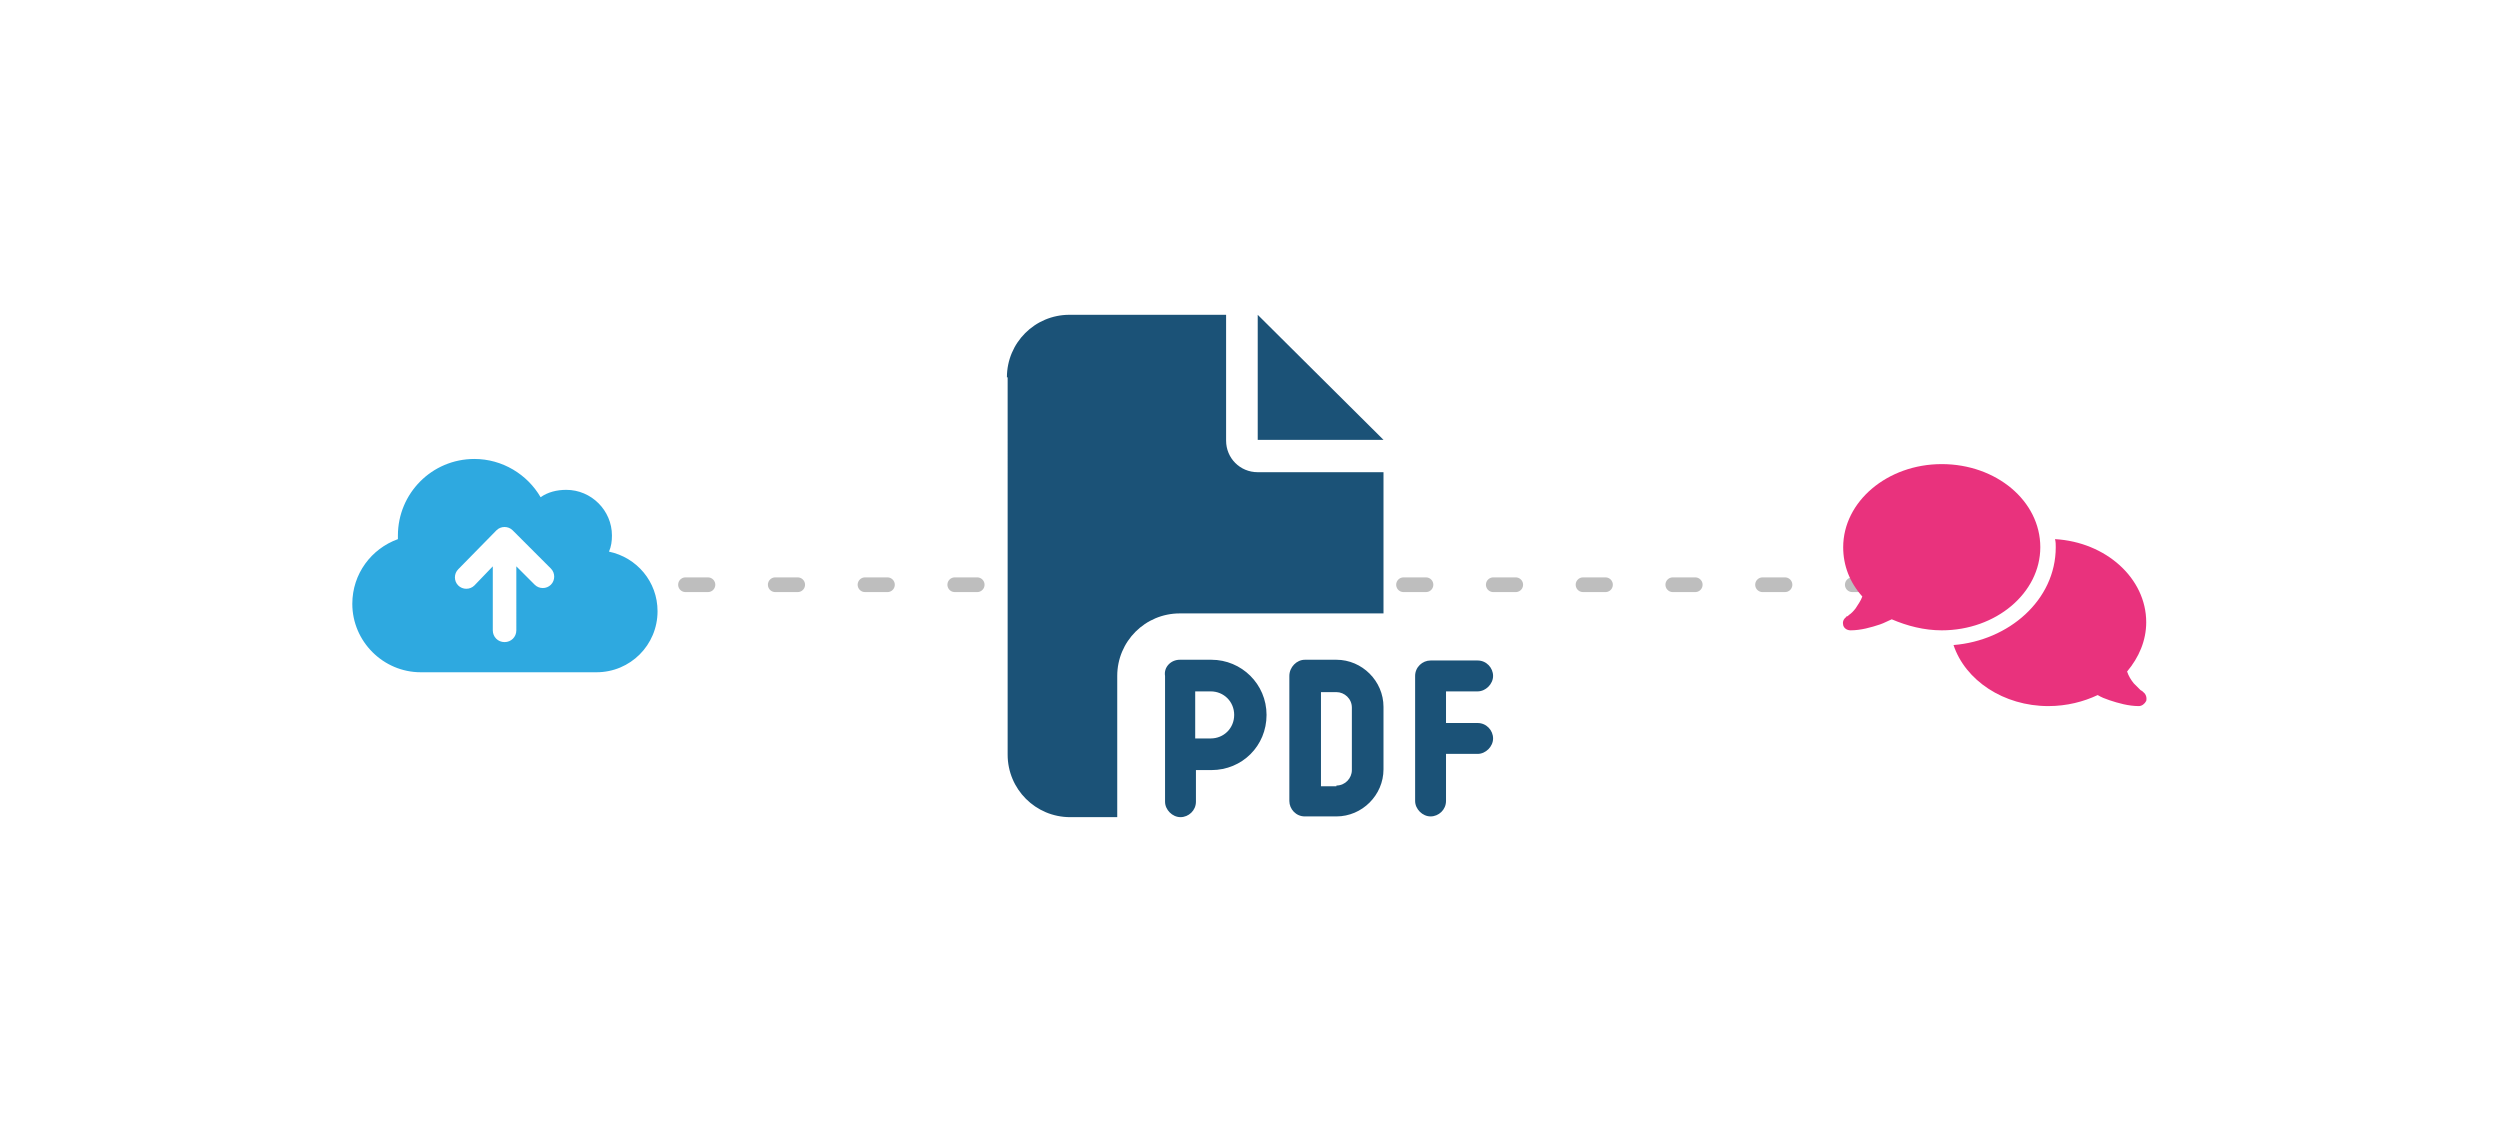 <svg xmlns="http://www.w3.org/2000/svg" xml:space="preserve" style="enable-background:new 0 0 339.9 153.8" viewBox="0 0 339.9 153.8"><style>.st1{fill:none;stroke:#5d5d5d;stroke-width:2;stroke-linecap:round;stroke-miterlimit:10}</style><g id="Layer_2" style="opacity:.4"><path d="M82.5 79.5H84" class="st1"/><path d="M93.2 79.5h166.3" style="fill:none;stroke:#5d5d5d;stroke-width:2;stroke-linecap:round;stroke-miterlimit:10;stroke-dasharray:3.051,9.152"/><path d="M264 79.5h1.5" class="st1"/></g><g id="Layer_1"><path d="M136.9 51.3c0-4.7 3.8-8.5 8.5-8.5h21.3v17.1c0 2.4 1.9 4.3 4.3 4.3h17.1v19.2h-27.7c-4.7 0-8.5 3.8-8.5 8.5v19.2h-6.4c-4.7 0-8.5-3.8-8.5-8.5V51.3zm51.2 8.5H171v-17l17.1 17zm-27.7 29.9h4.3c4.1 0 7.5 3.3 7.5 7.5s-3.3 7.5-7.5 7.5h-2.1v4.3c0 1.2-1 2.1-2.1 2.1s-2.1-1-2.1-2.1V91.9c-.2-1.2.8-2.2 2-2.2zm4.2 10.7c1.8 0 3.2-1.4 3.2-3.2 0-1.8-1.4-3.2-3.2-3.2h-2.1v6.4h2.1zm12.8-10.7h4.3c3.5 0 6.4 2.9 6.4 6.4v8.5c0 3.5-2.9 6.4-6.4 6.4h-4.3c-1.2 0-2.1-1-2.1-2.1v-17c0-1.2 1-2.2 2.1-2.2zm4.3 17.1c1.2 0 2.1-1 2.1-2.1v-8.5c0-1.2-1-2.1-2.1-2.1h-2.1v12.8h2.1zm10.7-14.9c0-1.2 1-2.1 2.1-2.1h6.4c1.2 0 2.1 1 2.1 2.1s-1 2.1-2.1 2.1h-4.3v4.3h4.3c1.2 0 2.1 1 2.1 2.1s-1 2.1-2.1 2.1h-4.3v6.4c0 1.2-1 2.1-2.1 2.1s-2.1-1-2.1-2.1v-17z" style="fill:#1b5277"/><path d="M57.2 91.4c-5.1 0-9.3-4.2-9.3-9.3 0-4.1 2.6-7.5 6.2-8.8v-.5c0-5.7 4.6-10.4 10.4-10.4 3.8 0 7.2 2.1 9 5.2 1-.7 2.2-1 3.5-1 3.4 0 6.2 2.8 6.2 6.2 0 .8-.1 1.5-.4 2.2 3.8.8 6.6 4.1 6.6 8.1 0 4.6-3.7 8.3-8.3 8.3H57.2zm5.1-14c-.6.6-.6 1.6 0 2.2.6.6 1.6.6 2.2 0L67 77v8.7c0 .9.7 1.6 1.6 1.6s1.6-.7 1.6-1.6V77l2.5 2.5c.6.6 1.6.6 2.2 0 .6-.6.6-1.6 0-2.2l-5.2-5.2c-.6-.6-1.6-.6-2.2 0l-5.2 5.3z" style="fill:#2ea9e0"/><path d="M264 85.7c7.4 0 13.4-5.1 13.4-11.3 0-6.3-6-11.3-13.4-11.3s-13.4 5.1-13.4 11.3c0 2.5.9 4.8 2.6 6.7-.2.6-.6 1.1-.9 1.6-.3.4-.6.7-.9.9-.1.1-.2.2-.3.2 0 0-.1 0-.1.1-.4.3-.5.7-.4 1.1s.5.7 1 .7c1.4 0 2.8-.4 4-.8.6-.2 1.1-.5 1.6-.7 2.1.9 4.4 1.5 6.8 1.5zm15.5-11.3c0 7.2-6.4 12.7-13.9 13.3 1.6 4.8 6.8 8.3 12.9 8.3 2.5 0 4.8-.6 6.7-1.5.5.3 1 .5 1.6.7 1.2.4 2.6.8 4 .8.4 0 .8-.3 1-.7.1-.4 0-.9-.4-1.2l-.1-.1c-.1-.1-.2-.1-.3-.2l-.9-.9c-.4-.5-.7-1-.9-1.6 1.6-1.9 2.6-4.2 2.6-6.7 0-6-5.5-10.9-12.4-11.3.1.4.1.7.1 1.1z" style="fill:#e9327d"/></g></svg>